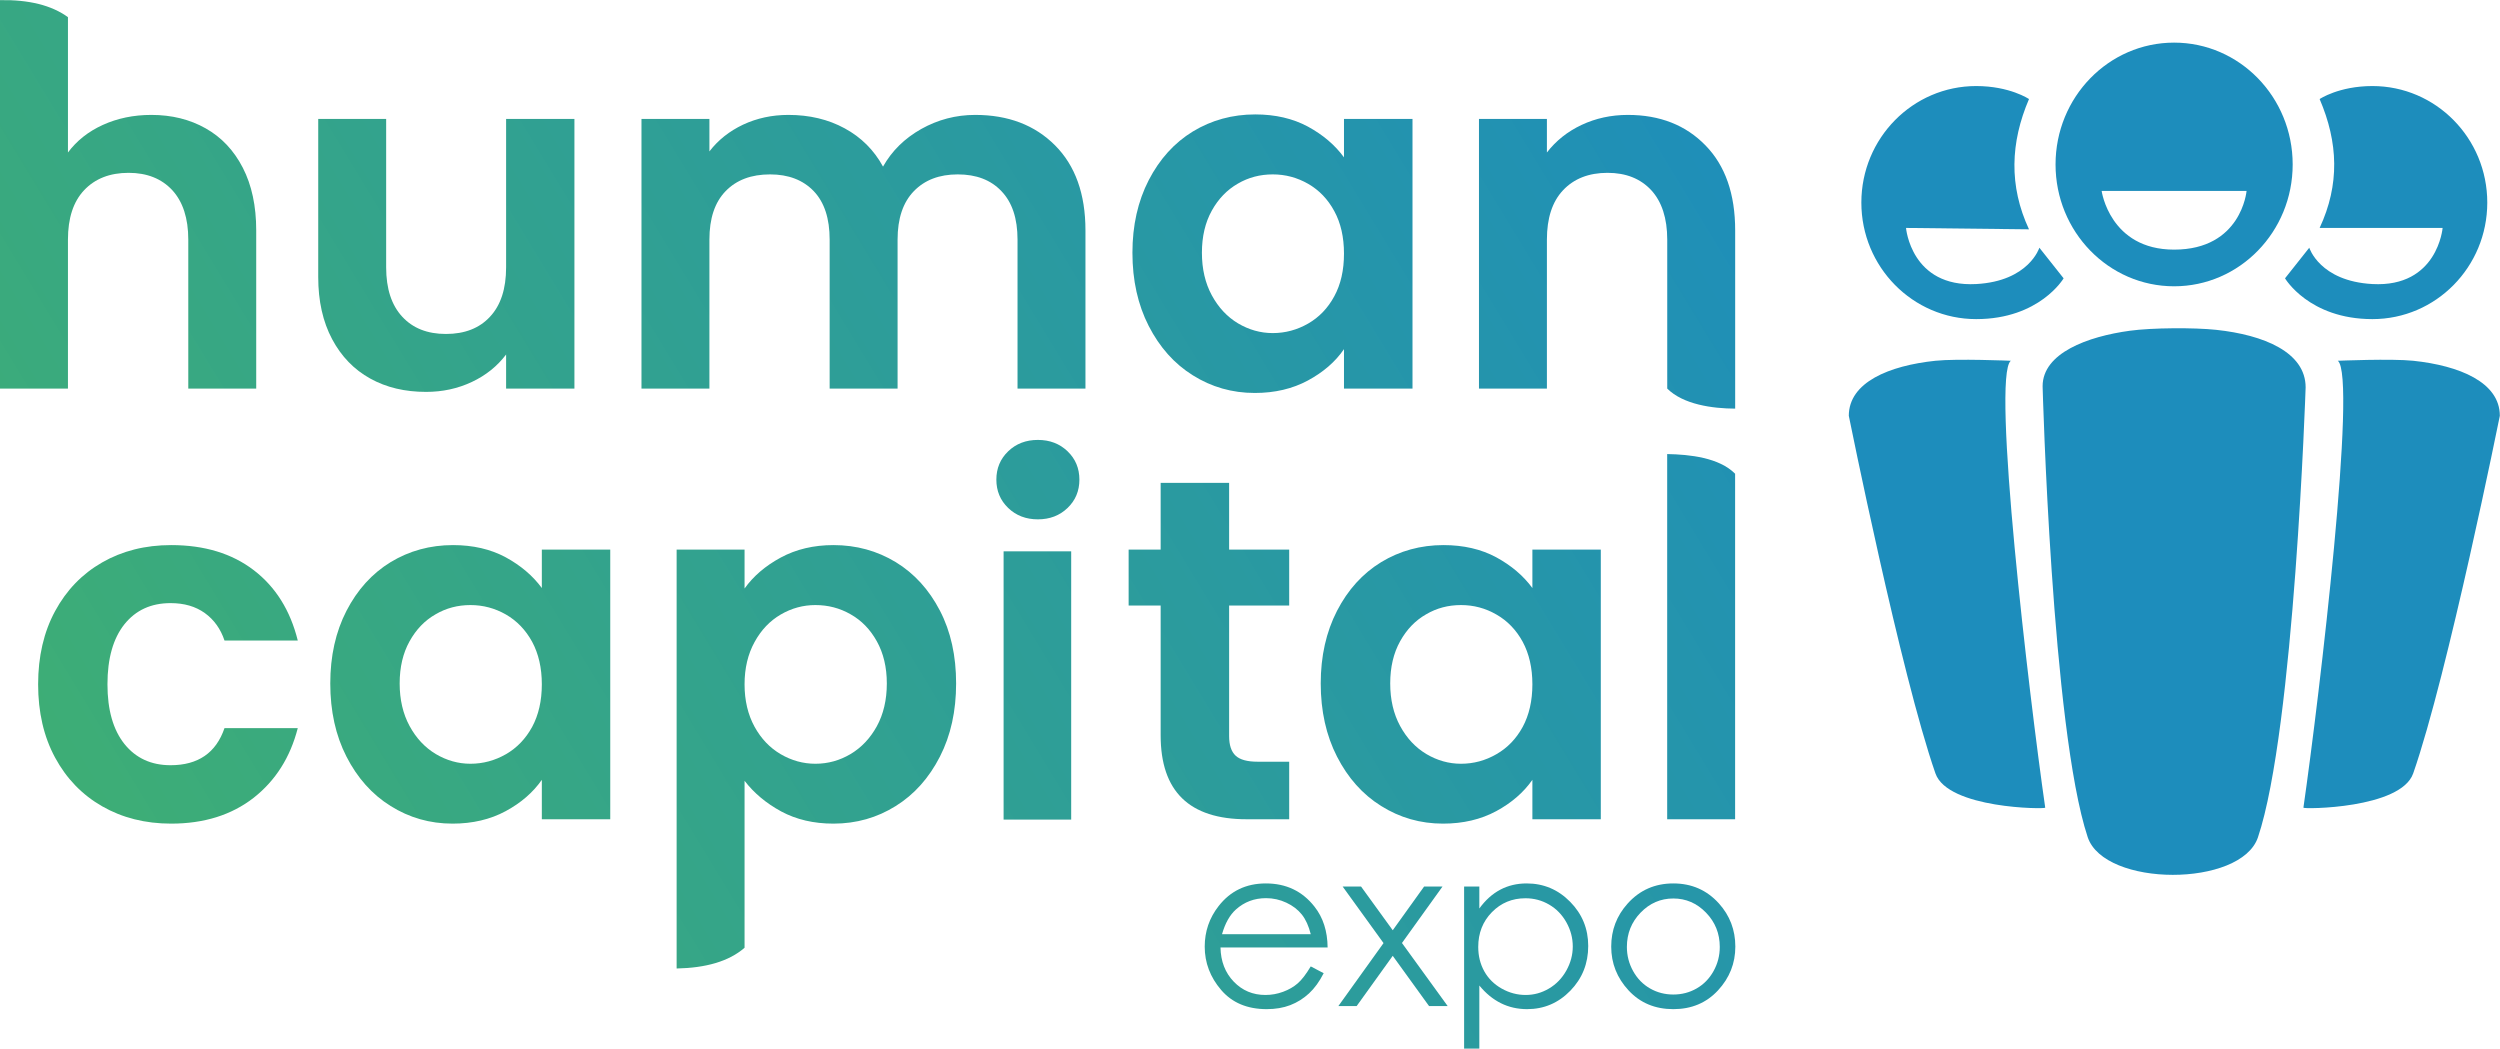 <?xml version="1.0" encoding="UTF-8" standalone="no"?>
<!DOCTYPE svg PUBLIC "-//W3C//DTD SVG 1.1//EN" "http://www.w3.org/Graphics/SVG/1.1/DTD/svg11.dtd">
<svg width="100%" height="100%" viewBox="0 0 7200 3020" version="1.1" xmlns="http://www.w3.org/2000/svg" xmlns:xlink="http://www.w3.org/1999/xlink" xml:space="preserve" xmlns:serif="http://www.serif.com/" style="fill-rule:evenodd;clip-rule:evenodd;stroke-linejoin:round;stroke-miterlimit:2;">
    <g transform="matrix(1,0,0,1,-3.63798e-12,-1164.58)">
        <g id="Drie-poppetjes-kleur" serif:id="Drie poppetjes kleur" transform="matrix(0.933,0,0,0.936,1.0638e-13,174.129)">
            <g transform="matrix(1.199,0,0,1.199,-887.962,-729.713)">
                <g transform="matrix(24.984,0,0,24.984,-24116.7,-46563)">
                    <path d="M1010.52,1935.2C1012.62,1935.2 1014.49,1935.66 1016.12,1936.58C1017.76,1937.5 1019.03,1938.85 1019.95,1940.63C1020.87,1942.41 1021.33,1944.56 1021.33,1947.06L1021.33,1963.31L1014.33,1963.31L1014.33,1948.01C1014.33,1945.81 1013.77,1944.11 1012.68,1942.93C1011.58,1941.75 1010.08,1941.15 1008.18,1941.15C1006.24,1941.15 1004.72,1941.75 1003.6,1942.93C1002.48,1944.11 1001.93,1945.81 1001.93,1948.01L1001.93,1963.31L994.925,1963.31L994.925,1923.41C997.896,1923.36 1000.23,1923.93 1001.93,1925.16L1001.93,1939.06C1002.83,1937.86 1004.02,1936.91 1005.52,1936.23C1007.02,1935.55 1008.69,1935.2 1010.52,1935.2Z" style="fill:url(#_Linear1);"/>
                </g>
                <g transform="matrix(24.984,0,0,24.984,-24116.7,-46563)">
                    <path d="M1054.12,1935.61L1054.12,1963.31L1047.08,1963.31L1047.08,1959.81C1046.17,1961.01 1045,1961.95 1043.55,1962.63C1042.1,1963.31 1040.53,1963.65 1038.83,1963.65C1036.66,1963.65 1034.74,1963.2 1033.08,1962.28C1031.41,1961.36 1030.1,1960.01 1029.15,1958.23C1028.2,1956.45 1027.72,1954.32 1027.72,1951.86L1027.72,1935.61L1034.72,1935.61L1034.72,1950.86C1034.72,1953.06 1035.28,1954.75 1036.38,1955.93C1037.47,1957.11 1038.97,1957.7 1040.88,1957.7C1042.81,1957.7 1044.33,1957.11 1045.42,1955.93C1046.53,1954.75 1047.08,1953.06 1047.08,1950.86L1047.08,1935.61L1054.12,1935.61Z" style="fill:url(#_Linear2);"/>
                </g>
                <g transform="matrix(24.984,0,0,24.984,-24116.7,-46563)">
                    <path d="M1095.42,1935.2C1098.83,1935.2 1101.57,1936.25 1103.65,1938.33C1105.73,1940.41 1106.78,1943.32 1106.78,1947.06L1106.78,1963.31L1099.78,1963.31L1099.78,1948.01C1099.78,1945.84 1099.23,1944.18 1098.12,1943.03C1097.03,1941.88 1095.53,1941.31 1093.62,1941.31C1091.72,1941.31 1090.22,1941.88 1089.1,1943.03C1087.98,1944.18 1087.42,1945.84 1087.42,1948.01L1087.42,1963.31L1080.42,1963.31L1080.42,1948.01C1080.42,1945.84 1079.88,1944.18 1078.78,1943.03C1077.67,1941.88 1076.17,1941.31 1074.28,1941.31C1072.34,1941.31 1070.82,1941.88 1069.7,1943.03C1068.58,1944.18 1068.03,1945.84 1068.03,1948.01L1068.03,1963.31L1061.03,1963.31L1061.03,1935.61L1068.03,1935.61L1068.03,1938.95C1068.92,1937.79 1070.08,1936.87 1071.5,1936.2C1072.92,1935.54 1074.47,1935.2 1076.17,1935.2C1078.34,1935.2 1080.28,1935.66 1081.97,1936.58C1083.67,1937.5 1084.99,1938.81 1085.92,1940.51C1086.83,1938.9 1088.13,1937.62 1089.85,1936.65C1091.57,1935.69 1093.42,1935.2 1095.42,1935.2Z" style="fill:url(#_Linear3);"/>
                </g>
                <g transform="matrix(24.984,0,0,24.984,-24116.7,-46563)">
                    <path d="M1111.62,1949.36C1111.62,1946.56 1112.18,1944.07 1113.3,1941.9C1114.42,1939.74 1115.93,1938.07 1117.85,1936.9C1119.77,1935.74 1121.91,1935.15 1124.28,1935.15C1126.34,1935.15 1128.15,1935.57 1129.7,1936.4C1131.25,1937.24 1132.49,1938.29 1133.42,1939.56L1133.42,1935.61L1140.48,1935.61L1140.48,1963.31L1133.42,1963.31L1133.42,1959.26C1132.53,1960.56 1131.28,1961.63 1129.7,1962.48C1128.12,1963.33 1126.29,1963.76 1124.23,1963.76C1121.89,1963.76 1119.77,1963.15 1117.85,1961.95C1115.93,1960.76 1114.42,1959.06 1113.3,1956.88C1112.18,1954.7 1111.62,1952.19 1111.62,1949.36ZM1133.42,1949.45C1133.42,1947.76 1133.09,1946.3 1132.42,1945.08C1131.76,1943.86 1130.86,1942.93 1129.73,1942.28C1128.59,1941.63 1127.38,1941.31 1126.08,1941.31C1124.78,1941.31 1123.58,1941.62 1122.48,1942.26C1121.38,1942.89 1120.48,1943.81 1119.8,1945.03C1119.12,1946.25 1118.78,1947.69 1118.78,1949.36C1118.78,1951.02 1119.12,1952.48 1119.8,1953.73C1120.48,1954.98 1121.38,1955.94 1122.5,1956.61C1123.62,1957.27 1124.81,1957.61 1126.08,1957.61C1127.38,1957.61 1128.59,1957.28 1129.73,1956.63C1130.86,1955.98 1131.76,1955.05 1132.42,1953.83C1133.09,1952.61 1133.42,1951.15 1133.42,1949.45Z" style="fill:url(#_Linear4);"/>
                </g>
                <g transform="matrix(24.984,0,0,24.984,-24116.7,-46563)">
                    <path d="M1162.67,1935.2C1165.98,1935.2 1168.64,1936.25 1170.67,1938.33C1172.71,1940.41 1173.73,1943.32 1173.73,1947.06L1173.73,1965.37C1171.39,1965.36 1168.38,1964.95 1166.73,1963.31L1166.73,1948.01C1166.73,1945.81 1166.17,1944.11 1165.08,1942.93C1163.98,1941.75 1162.48,1941.15 1160.58,1941.15C1158.64,1941.15 1157.12,1941.75 1156,1942.93C1154.88,1944.11 1154.33,1945.81 1154.33,1948.01L1154.33,1963.31L1147.33,1963.31L1147.33,1935.61L1154.33,1935.61L1154.33,1939.06C1155.26,1937.86 1156.45,1936.91 1157.9,1936.23C1159.35,1935.55 1160.94,1935.2 1162.67,1935.2Z" style="fill:url(#_Linear5);"/>
                </g>
                <g transform="matrix(24.984,0,0,24.984,-23973.5,-45457.8)">
                    <path d="M993.125,1949.45C993.125,1946.59 993.708,1944.08 994.875,1941.93C996.041,1939.78 997.658,1938.11 999.725,1936.93C1001.79,1935.75 1004.16,1935.15 1006.83,1935.15C1010.26,1935.15 1013.1,1936.01 1015.35,1937.73C1017.6,1939.45 1019.11,1941.86 1019.88,1944.95L1012.33,1944.95C1011.93,1943.76 1011.25,1942.81 1010.3,1942.13C1009.35,1941.45 1008.18,1941.11 1006.77,1941.11C1004.77,1941.11 1003.19,1941.83 1002.02,1943.28C1000.86,1944.73 1000.27,1946.79 1000.27,1949.45C1000.27,1952.09 1000.86,1954.13 1002.02,1955.58C1003.19,1957.03 1004.77,1957.76 1006.77,1957.76C1009.61,1957.76 1011.46,1956.49 1012.33,1953.95L1019.88,1953.95C1019.11,1956.95 1017.59,1959.34 1015.33,1961.11C1013.06,1962.87 1010.23,1963.76 1006.83,1963.76C1004.16,1963.76 1001.79,1963.16 999.725,1961.98C997.658,1960.8 996.041,1959.13 994.875,1956.98C993.708,1954.83 993.125,1952.32 993.125,1949.45Z" style="fill:url(#_Linear6);"/>
                </g>
                <g transform="matrix(24.984,0,0,24.984,-23973.5,-45457.8)">
                    <path d="M1023.23,1949.36C1023.23,1946.56 1023.78,1944.07 1024.9,1941.9C1026.02,1939.74 1027.53,1938.07 1029.45,1936.9C1031.37,1935.74 1033.51,1935.15 1035.88,1935.15C1037.94,1935.15 1039.75,1935.57 1041.3,1936.4C1042.85,1937.24 1044.09,1938.29 1045.03,1939.56L1045.03,1935.61L1052.08,1935.61L1052.08,1963.31L1045.03,1963.31L1045.03,1959.26C1044.12,1960.56 1042.88,1961.63 1041.3,1962.48C1039.72,1963.33 1037.89,1963.76 1035.83,1963.76C1033.49,1963.76 1031.37,1963.15 1029.45,1961.95C1027.53,1960.76 1026.02,1959.06 1024.9,1956.88C1023.78,1954.7 1023.23,1952.19 1023.23,1949.36ZM1045.03,1949.45C1045.03,1947.76 1044.69,1946.3 1044.03,1945.08C1043.36,1943.86 1042.46,1942.93 1041.33,1942.28C1040.19,1941.63 1038.97,1941.31 1037.67,1941.31C1036.38,1941.31 1035.17,1941.62 1034.08,1942.26C1032.97,1942.89 1032.08,1943.81 1031.4,1945.03C1030.72,1946.25 1030.38,1947.69 1030.38,1949.36C1030.38,1951.02 1030.72,1952.48 1031.4,1953.73C1032.08,1954.98 1032.98,1955.94 1034.1,1956.61C1035.22,1957.27 1036.41,1957.61 1037.67,1957.61C1038.97,1957.61 1040.19,1957.28 1041.33,1956.63C1042.46,1955.98 1043.36,1955.05 1044.03,1953.83C1044.69,1952.61 1045.03,1951.15 1045.03,1949.45Z" style="fill:url(#_Linear7);"/>
                </g>
                <g transform="matrix(24.984,0,0,24.984,-23973.5,-45457.8)">
                    <path d="M1065.92,1939.61C1066.83,1938.34 1068.07,1937.28 1069.65,1936.43C1071.23,1935.58 1073.04,1935.15 1075.08,1935.15C1077.44,1935.15 1079.58,1935.74 1081.5,1936.9C1083.42,1938.07 1084.93,1939.73 1086.05,1941.88C1087.17,1944.03 1087.72,1946.52 1087.72,1949.36C1087.72,1952.19 1087.17,1954.7 1086.05,1956.88C1084.93,1959.06 1083.42,1960.76 1081.5,1961.95C1079.58,1963.15 1077.44,1963.76 1075.08,1963.76C1073.04,1963.76 1071.25,1963.34 1069.7,1962.51C1068.15,1961.67 1066.89,1960.62 1065.92,1959.36L1065.92,1976.51C1064.3,1977.92 1061.91,1978.58 1058.92,1978.64L1058.92,1935.61L1065.92,1935.61L1065.92,1939.61ZM1080.58,1949.36C1080.58,1947.69 1080.23,1946.25 1079.55,1945.03C1078.87,1943.81 1077.97,1942.89 1076.85,1942.26C1075.73,1941.62 1074.53,1941.31 1073.22,1941.31C1071.96,1941.31 1070.77,1941.63 1069.65,1942.28C1068.53,1942.93 1067.63,1943.87 1066.95,1945.11C1066.27,1946.34 1065.92,1947.79 1065.92,1949.45C1065.92,1951.12 1066.27,1952.57 1066.95,1953.81C1067.63,1955.04 1068.53,1955.98 1069.65,1956.63C1070.77,1957.28 1071.96,1957.61 1073.22,1957.61C1074.53,1957.61 1075.73,1957.27 1076.85,1956.61C1077.97,1955.94 1078.87,1954.99 1079.55,1953.76C1080.23,1952.52 1080.58,1951.06 1080.58,1949.36Z" style="fill:url(#_Linear8);"/>
                </g>
                <g transform="matrix(24.984,0,0,24.984,-21156,-45457.8)">
                    <path d="M1003.08,1941.36L1003.08,1954.76C1003.08,1955.69 1003.3,1956.36 1003.75,1956.78C1004.2,1957.2 1004.96,1957.4 1006.02,1957.4L1009.27,1957.4L1009.27,1963.31L1004.88,1963.31C998.975,1963.31 996.025,1960.44 996.025,1954.7L996.025,1941.36L992.725,1941.36L992.725,1935.61L996.025,1935.61L996.025,1928.76L1003.08,1928.76L1003.08,1935.61L1009.27,1935.61L1009.27,1941.36L1003.08,1941.36Z" style="fill:url(#_Linear9);"/>
                </g>
                <g transform="matrix(24.984,0,0,24.984,-21156,-45457.8)">
                    <path d="M1012.52,1949.36C1012.52,1946.56 1013.08,1944.07 1014.2,1941.9C1015.32,1939.74 1016.83,1938.07 1018.75,1936.9C1020.67,1935.74 1022.81,1935.15 1025.17,1935.15C1027.24,1935.15 1029.05,1935.57 1030.6,1936.4C1032.15,1937.24 1033.39,1938.29 1034.33,1939.56L1034.33,1935.61L1041.38,1935.61L1041.38,1963.31L1034.33,1963.31L1034.33,1959.26C1033.42,1960.56 1032.18,1961.63 1030.6,1962.48C1029.02,1963.33 1027.19,1963.76 1025.12,1963.76C1022.79,1963.76 1020.67,1963.15 1018.75,1961.95C1016.83,1960.76 1015.32,1959.06 1014.2,1956.88C1013.08,1954.7 1012.52,1952.19 1012.52,1949.36ZM1034.33,1949.45C1034.33,1947.76 1033.99,1946.3 1033.33,1945.08C1032.66,1943.86 1031.76,1942.93 1030.62,1942.28C1029.49,1941.63 1028.28,1941.31 1026.97,1941.31C1025.67,1941.31 1024.47,1941.62 1023.38,1942.26C1022.27,1942.89 1021.38,1943.81 1020.7,1945.03C1020.02,1946.25 1019.68,1947.69 1019.68,1949.36C1019.68,1951.02 1020.02,1952.48 1020.7,1953.73C1021.38,1954.98 1022.28,1955.94 1023.4,1956.61C1024.52,1957.27 1025.71,1957.61 1026.97,1957.61C1028.28,1957.61 1029.49,1957.28 1030.62,1956.63C1031.76,1955.98 1032.66,1955.05 1033.33,1953.83C1033.99,1952.61 1034.33,1951.15 1034.33,1949.45Z" style="fill:url(#_Linear10);"/>
                </g>
                <g transform="matrix(24.984,0,0,24.984,-21156,-45457.8)">
                    <path d="M1055.22,1963.31L1048.22,1963.31L1048.22,1925.8C1050.56,1925.84 1053.58,1926.17 1055.22,1927.82" style="fill:url(#_Linear11);"/>
                </g>
                <g transform="matrix(2.152,0,0,2.152,-2358.38,-5740.39)">
                    <path d="M2681.68,3979.7C2667.43,3979.7 2655.59,3975.17 2646.16,3966.12C2636.72,3957.08 2632.01,3945.81 2632.01,3932.34C2632.01,3918.86 2636.72,3907.6 2646.16,3898.55C2655.59,3889.5 2667.43,3884.98 2681.68,3884.98C2695.92,3884.98 2707.76,3889.5 2717.2,3898.55C2726.63,3907.6 2731.35,3918.86 2731.35,3932.34C2731.35,3945.81 2726.63,3957.08 2717.2,3966.12C2707.76,3975.17 2695.92,3979.7 2681.68,3979.7ZM2721.53,4017.82L2721.53,4337.78L2640.67,4337.78L2640.67,4017.82L2721.53,4017.82Z" style="fill:url(#_Linear12);"/>
                </g>
            </g>
            <g transform="matrix(1.199,0,0,1.199,-1184.57,-681.55)">
                <path d="M4362.48,3930.99L4395.76,3948.47C4384.86,3969.91 4372.26,3987.2 4357.97,4000.37C4343.68,4013.53 4327.61,4023.54 4309.75,4030.4C4291.89,4037.26 4271.68,4040.69 4249.12,4040.69C4199.11,4040.69 4160,4024.29 4131.8,3991.48C4103.6,3958.67 4089.5,3921.59 4089.5,3880.23C4089.5,3841.31 4101.44,3806.62 4125.31,3776.16C4155.58,3737.44 4196.1,3718.07 4246.86,3718.07C4299.13,3718.07 4340.86,3737.91 4372.07,3777.58C4394.26,3805.59 4405.54,3840.56 4405.91,3882.48L4130.11,3882.48C4130.86,3918.12 4142.23,3947.34 4164.23,3970.13C4186.23,3992.92 4213.4,4004.31 4245.73,4004.31C4261.34,4004.31 4276.52,4001.6 4291.28,3996.17C4306.04,3990.73 4318.59,3983.52 4328.93,3974.53C4339.27,3965.55 4350.45,3951.03 4362.48,3930.99ZM4362.48,3848.36C4357.22,3827.3 4349.56,3810.48 4339.5,3797.88C4329.44,3785.28 4316.14,3775.13 4299.6,3767.42C4283.05,3759.72 4265.66,3755.86 4247.42,3755.86C4217.34,3755.86 4191.49,3765.54 4169.87,3784.91C4154.08,3799.01 4142.14,3820.16 4134.06,3848.36L4362.48,3848.36Z" style="fill:url(#_Linear13);"/>
            </g>
            <g transform="matrix(1.199,0,0,1.199,-1184.57,-681.55)">
                <path d="M4444.55,3725.97L4491.93,3725.97L4573.56,3838.25L4654.37,3725.97L4701.74,3725.97L4597.3,3870.91L4715,4032.8L4667.06,4032.8L4573.56,3903.86L4480.65,4032.8L4433.55,4032.8L4549.86,3871.19L4444.55,3725.97Z" style="fill:url(#_Linear14);"/>
            </g>
            <g transform="matrix(1.199,0,0,1.199,-1184.57,-681.55)">
                <path d="M4757.3,3725.97L4796.5,3725.97L4796.5,3782.37C4812.11,3760.94 4830.06,3744.86 4850.37,3734.15C4870.67,3723.43 4893.33,3718.07 4918.33,3718.07C4961.95,3718.07 4999.27,3733.77 5030.29,3765.17C5061.31,3796.56 5076.82,3834.35 5076.82,3878.54C5076.82,3923.66 5061.45,3961.96 5030.71,3993.46C4999.97,4024.95 4962.89,4040.69 4919.46,4040.69C4895.02,4040.69 4872.55,4035.62 4852.06,4025.46C4831.57,4015.31 4813.05,4000.18 4796.5,3980.06L4796.5,4145.04L4757.3,4145.04L4757.3,3725.97ZM4915.23,3756.14C4881.01,3756.14 4852.2,3768.07 4828.79,3791.92C4805.39,3815.77 4793.68,3845.44 4793.68,3880.93C4793.68,3904.22 4798.9,3925.16 4809.33,3943.75C4819.77,3962.34 4834.71,3977.08 4854.17,3987.97C4873.63,3998.87 4894.17,4004.31 4915.79,4004.31C4937.04,4004.31 4957.01,3998.82 4975.72,3987.83C4994.43,3976.85 5009.33,3961.49 5020.42,3941.78C5031.51,3922.06 5037.06,3901.4 5037.06,3879.81C5037.06,3858.02 5031.56,3837.37 5020.56,3817.84C5009.56,3798.31 4994.76,3783.14 4976.14,3772.34C4957.53,3761.54 4937.23,3756.14 4915.23,3756.14Z" style="fill:url(#_Linear15);"/>
            </g>
            <g transform="matrix(1.199,0,0,1.199,-1184.57,-681.55)">
                <path d="M5295.94,3718.07C5343.14,3718.07 5382.24,3735.18 5413.26,3769.4C5441.46,3800.61 5455.56,3837.55 5455.56,3880.23C5455.56,3923.09 5440.66,3960.55 5410.86,3992.61C5381.07,4024.66 5342.76,4040.69 5295.94,4040.69C5248.94,4040.69 5210.54,4024.66 5180.74,3992.61C5150.94,3960.55 5136.04,3923.09 5136.04,3880.23C5136.04,3837.74 5150.14,3800.89 5178.35,3769.68C5209.37,3735.27 5248.57,3718.07 5295.94,3718.07ZM5295.94,3756.71C5263.23,3756.71 5235.12,3768.83 5211.62,3793.09C5188.12,3817.34 5176.37,3846.67 5176.37,3881.07C5176.37,3903.26 5181.73,3923.94 5192.45,3943.12C5203.16,3962.29 5217.64,3977.1 5235.88,3987.53C5254.11,3997.97 5274.14,4003.18 5295.94,4003.18C5317.75,4003.18 5337.78,3997.97 5356.01,3987.53C5374.25,3977.1 5388.73,3962.29 5399.44,3943.12C5410.16,3923.94 5415.52,3903.26 5415.52,3881.07C5415.52,3846.67 5403.72,3817.34 5380.12,3793.09C5356.53,3768.83 5328.47,3756.71 5295.94,3756.71Z" style="fill:url(#_Linear16);"/>
            </g>
            <g transform="matrix(-3.151,0,0,3.187,16892.2,-7243.12)">
                <g transform="matrix(4.622,0,0,4.167,3342.92,2951.06)">
                    <path d="M3.119,104.024C6.591,77.612 14.52,4.092 10.415,0.475C10.415,0.475 21.82,-0.05 26.388,0.475C36.192,1.604 44.75,5.449 44.75,13.227C44.75,13.227 33.727,73.092 26.388,96.078C23.769,104.281 3.071,104.392 3.119,104.024Z" style="fill:rgb(29,141,188);fill-rule:nonzero;"/>
                </g>
                <g transform="matrix(0,4.167,4.167,0,3424.95,2687.81)">
                    <path d="M37.458,-14.849C37.458,-14.849 45.212,-12.411 45.875,-0C46.694,15.322 32.875,16.5 32.875,16.5L33.197,-12.411C23.136,-7.652 13.076,-8.038 3.015,-12.411C3.015,-12.411 0,-7.9 0,0C0,14.912 12.089,27 27,27C41.912,27 54,14.912 54,0C54,-14.912 44.549,-20.55 44.549,-20.55" style="fill:rgb(29,141,188);fill-rule:nonzero;"/>
                </g>
            </g>
            <g transform="matrix(3.151,0,0,3.187,-3468.76,-7243.12)">
                <g transform="matrix(4.622,0,0,4.167,3342.92,2951.06)">
                    <path d="M3.119,104.024C6.591,77.612 14.52,4.092 10.415,0.475C10.415,0.475 21.82,-0.05 26.388,0.475C36.192,1.604 44.75,5.449 44.75,13.227C44.75,13.227 33.727,73.092 26.388,96.078C23.769,104.281 3.071,104.392 3.119,104.024Z" style="fill:rgb(29,141,188);fill-rule:nonzero;"/>
                </g>
                <g transform="matrix(0,4.167,4.167,0,3424.95,2687.81)">
                    <path d="M37.458,-14.849C37.458,-14.849 45.212,-12.411 45.875,-0C46.694,15.322 32.875,16.5 32.875,16.5L32.875,-12.411C22.814,-7.652 13.076,-8.038 3.015,-12.411C3.015,-12.411 0,-7.9 0,0C0,14.912 12.089,27 27,27C41.912,27 54,14.912 54,0C54,-14.912 44.549,-20.55 44.549,-20.55" style="fill:rgb(29,141,188);fill-rule:nonzero;"/>
                </g>
            </g>
            <g transform="matrix(3.253,0,0,3.332,-4430.28,-7766.47)">
                <g transform="matrix(4.622,0,0,4.167,3342.92,2951.06)">
                    <path d="M0,112.88C-7.369,88.869 -9.25,12.977 -9.25,12.977C-9.25,5.616 -0.012,1.95 8.665,0.675C13.214,0.007 21.82,-0.05 26.388,0.475C36.192,1.604 44.75,5.449 44.75,13.227C44.75,13.227 42.421,88.969 34.963,112.93C31.499,124.058 3.419,124.022 0,112.88Z" style="fill:rgb(29,141,188);"/>
                </g>
                <g transform="matrix(0,4.167,4.167,0,3424.95,2687.81)">
                    <path d="M27,-27C41.912,-27 54,-14.912 54,0C54,14.912 41.912,27 27,27C12.089,27 0,14.912 0,0C0,-14.912 12.089,-27 27,-27ZM32.875,-16.5L32.875,16.5C32.875,16.5 45.875,15.344 45.875,-0C45.875,-14.654 32.875,-16.5 32.875,-16.5Z" style="fill:rgb(29,141,188);"/>
                </g>
            </g>
        </g>
    </g>
    <defs>
        <linearGradient id="_Linear1" x1="0" y1="0" x2="1" y2="0" gradientUnits="userSpaceOnUse" gradientTransform="matrix(178.804,-108.108,108.414,178.3,994.925,2031.51)"><stop offset="0" style="stop-color:rgb(65,177,110);stop-opacity:1"/><stop offset="1" style="stop-color:rgb(29,141,188);stop-opacity:1"/></linearGradient>
        <linearGradient id="_Linear2" x1="0" y1="0" x2="1" y2="0" gradientUnits="userSpaceOnUse" gradientTransform="matrix(178.804,-108.108,108.414,178.3,994.925,2031.51)"><stop offset="0" style="stop-color:rgb(65,177,110);stop-opacity:1"/><stop offset="1" style="stop-color:rgb(29,141,188);stop-opacity:1"/></linearGradient>
        <linearGradient id="_Linear3" x1="0" y1="0" x2="1" y2="0" gradientUnits="userSpaceOnUse" gradientTransform="matrix(178.804,-108.108,108.414,178.3,994.925,2031.51)"><stop offset="0" style="stop-color:rgb(65,177,110);stop-opacity:1"/><stop offset="1" style="stop-color:rgb(29,141,188);stop-opacity:1"/></linearGradient>
        <linearGradient id="_Linear4" x1="0" y1="0" x2="1" y2="0" gradientUnits="userSpaceOnUse" gradientTransform="matrix(178.804,-108.108,108.414,178.3,994.925,2031.51)"><stop offset="0" style="stop-color:rgb(65,177,110);stop-opacity:1"/><stop offset="1" style="stop-color:rgb(29,141,188);stop-opacity:1"/></linearGradient>
        <linearGradient id="_Linear5" x1="0" y1="0" x2="1" y2="0" gradientUnits="userSpaceOnUse" gradientTransform="matrix(178.804,-108.108,108.414,178.3,994.925,2031.51)"><stop offset="0" style="stop-color:rgb(65,177,110);stop-opacity:1"/><stop offset="1" style="stop-color:rgb(29,141,188);stop-opacity:1"/></linearGradient>
        <linearGradient id="_Linear6" x1="0" y1="0" x2="1" y2="0" gradientUnits="userSpaceOnUse" gradientTransform="matrix(178.804,-108.108,108.414,178.3,989.193,1987.28)"><stop offset="0" style="stop-color:rgb(65,177,110);stop-opacity:1"/><stop offset="1" style="stop-color:rgb(29,141,188);stop-opacity:1"/></linearGradient>
        <linearGradient id="_Linear7" x1="0" y1="0" x2="1" y2="0" gradientUnits="userSpaceOnUse" gradientTransform="matrix(178.804,-108.108,108.414,178.3,989.193,1987.28)"><stop offset="0" style="stop-color:rgb(65,177,110);stop-opacity:1"/><stop offset="1" style="stop-color:rgb(29,141,188);stop-opacity:1"/></linearGradient>
        <linearGradient id="_Linear8" x1="0" y1="0" x2="1" y2="0" gradientUnits="userSpaceOnUse" gradientTransform="matrix(178.804,-108.108,108.414,178.3,989.193,1987.28)"><stop offset="0" style="stop-color:rgb(65,177,110);stop-opacity:1"/><stop offset="1" style="stop-color:rgb(29,141,188);stop-opacity:1"/></linearGradient>
        <linearGradient id="_Linear9" x1="0" y1="0" x2="1" y2="0" gradientUnits="userSpaceOnUse" gradientTransform="matrix(178.804,-108.108,108.414,178.3,876.42,1987.28)"><stop offset="0" style="stop-color:rgb(65,177,110);stop-opacity:1"/><stop offset="1" style="stop-color:rgb(29,141,188);stop-opacity:1"/></linearGradient>
        <linearGradient id="_Linear10" x1="0" y1="0" x2="1" y2="0" gradientUnits="userSpaceOnUse" gradientTransform="matrix(178.804,-108.108,108.414,178.3,876.42,1987.28)"><stop offset="0" style="stop-color:rgb(65,177,110);stop-opacity:1"/><stop offset="1" style="stop-color:rgb(29,141,188);stop-opacity:1"/></linearGradient>
        <linearGradient id="_Linear11" x1="0" y1="0" x2="1" y2="0" gradientUnits="userSpaceOnUse" gradientTransform="matrix(178.804,-108.108,108.414,178.3,876.42,1987.28)"><stop offset="0" style="stop-color:rgb(65,177,110);stop-opacity:1"/><stop offset="1" style="stop-color:rgb(29,141,188);stop-opacity:1"/></linearGradient>
        <linearGradient id="_Linear12" x1="0" y1="0" x2="1" y2="0" gradientUnits="userSpaceOnUse" gradientTransform="matrix(2075.97,-1255.17,1258.72,2070.12,1440.23,4616.17)"><stop offset="0" style="stop-color:rgb(65,177,110);stop-opacity:1"/><stop offset="1" style="stop-color:rgb(29,141,188);stop-opacity:1"/></linearGradient>
        <linearGradient id="_Linear13" x1="0" y1="0" x2="1" y2="0" gradientUnits="userSpaceOnUse" gradientTransform="matrix(4467.32,-2701.01,2708.65,4454.73,988.352,4153.04)"><stop offset="0" style="stop-color:rgb(65,177,110);stop-opacity:1"/><stop offset="1" style="stop-color:rgb(29,141,188);stop-opacity:1"/></linearGradient>
        <linearGradient id="_Linear14" x1="0" y1="0" x2="1" y2="0" gradientUnits="userSpaceOnUse" gradientTransform="matrix(4467.32,-2701.01,2708.65,4454.73,988.352,4153.04)"><stop offset="0" style="stop-color:rgb(65,177,110);stop-opacity:1"/><stop offset="1" style="stop-color:rgb(29,141,188);stop-opacity:1"/></linearGradient>
        <linearGradient id="_Linear15" x1="0" y1="0" x2="1" y2="0" gradientUnits="userSpaceOnUse" gradientTransform="matrix(4467.32,-2701.01,2708.65,4454.73,988.352,4153.04)"><stop offset="0" style="stop-color:rgb(65,177,110);stop-opacity:1"/><stop offset="1" style="stop-color:rgb(29,141,188);stop-opacity:1"/></linearGradient>
        <linearGradient id="_Linear16" x1="0" y1="0" x2="1" y2="0" gradientUnits="userSpaceOnUse" gradientTransform="matrix(4467.32,-2701.01,2708.65,4454.73,988.352,4153.04)"><stop offset="0" style="stop-color:rgb(65,177,110);stop-opacity:1"/><stop offset="1" style="stop-color:rgb(29,141,188);stop-opacity:1"/></linearGradient>
    </defs>
</svg>
